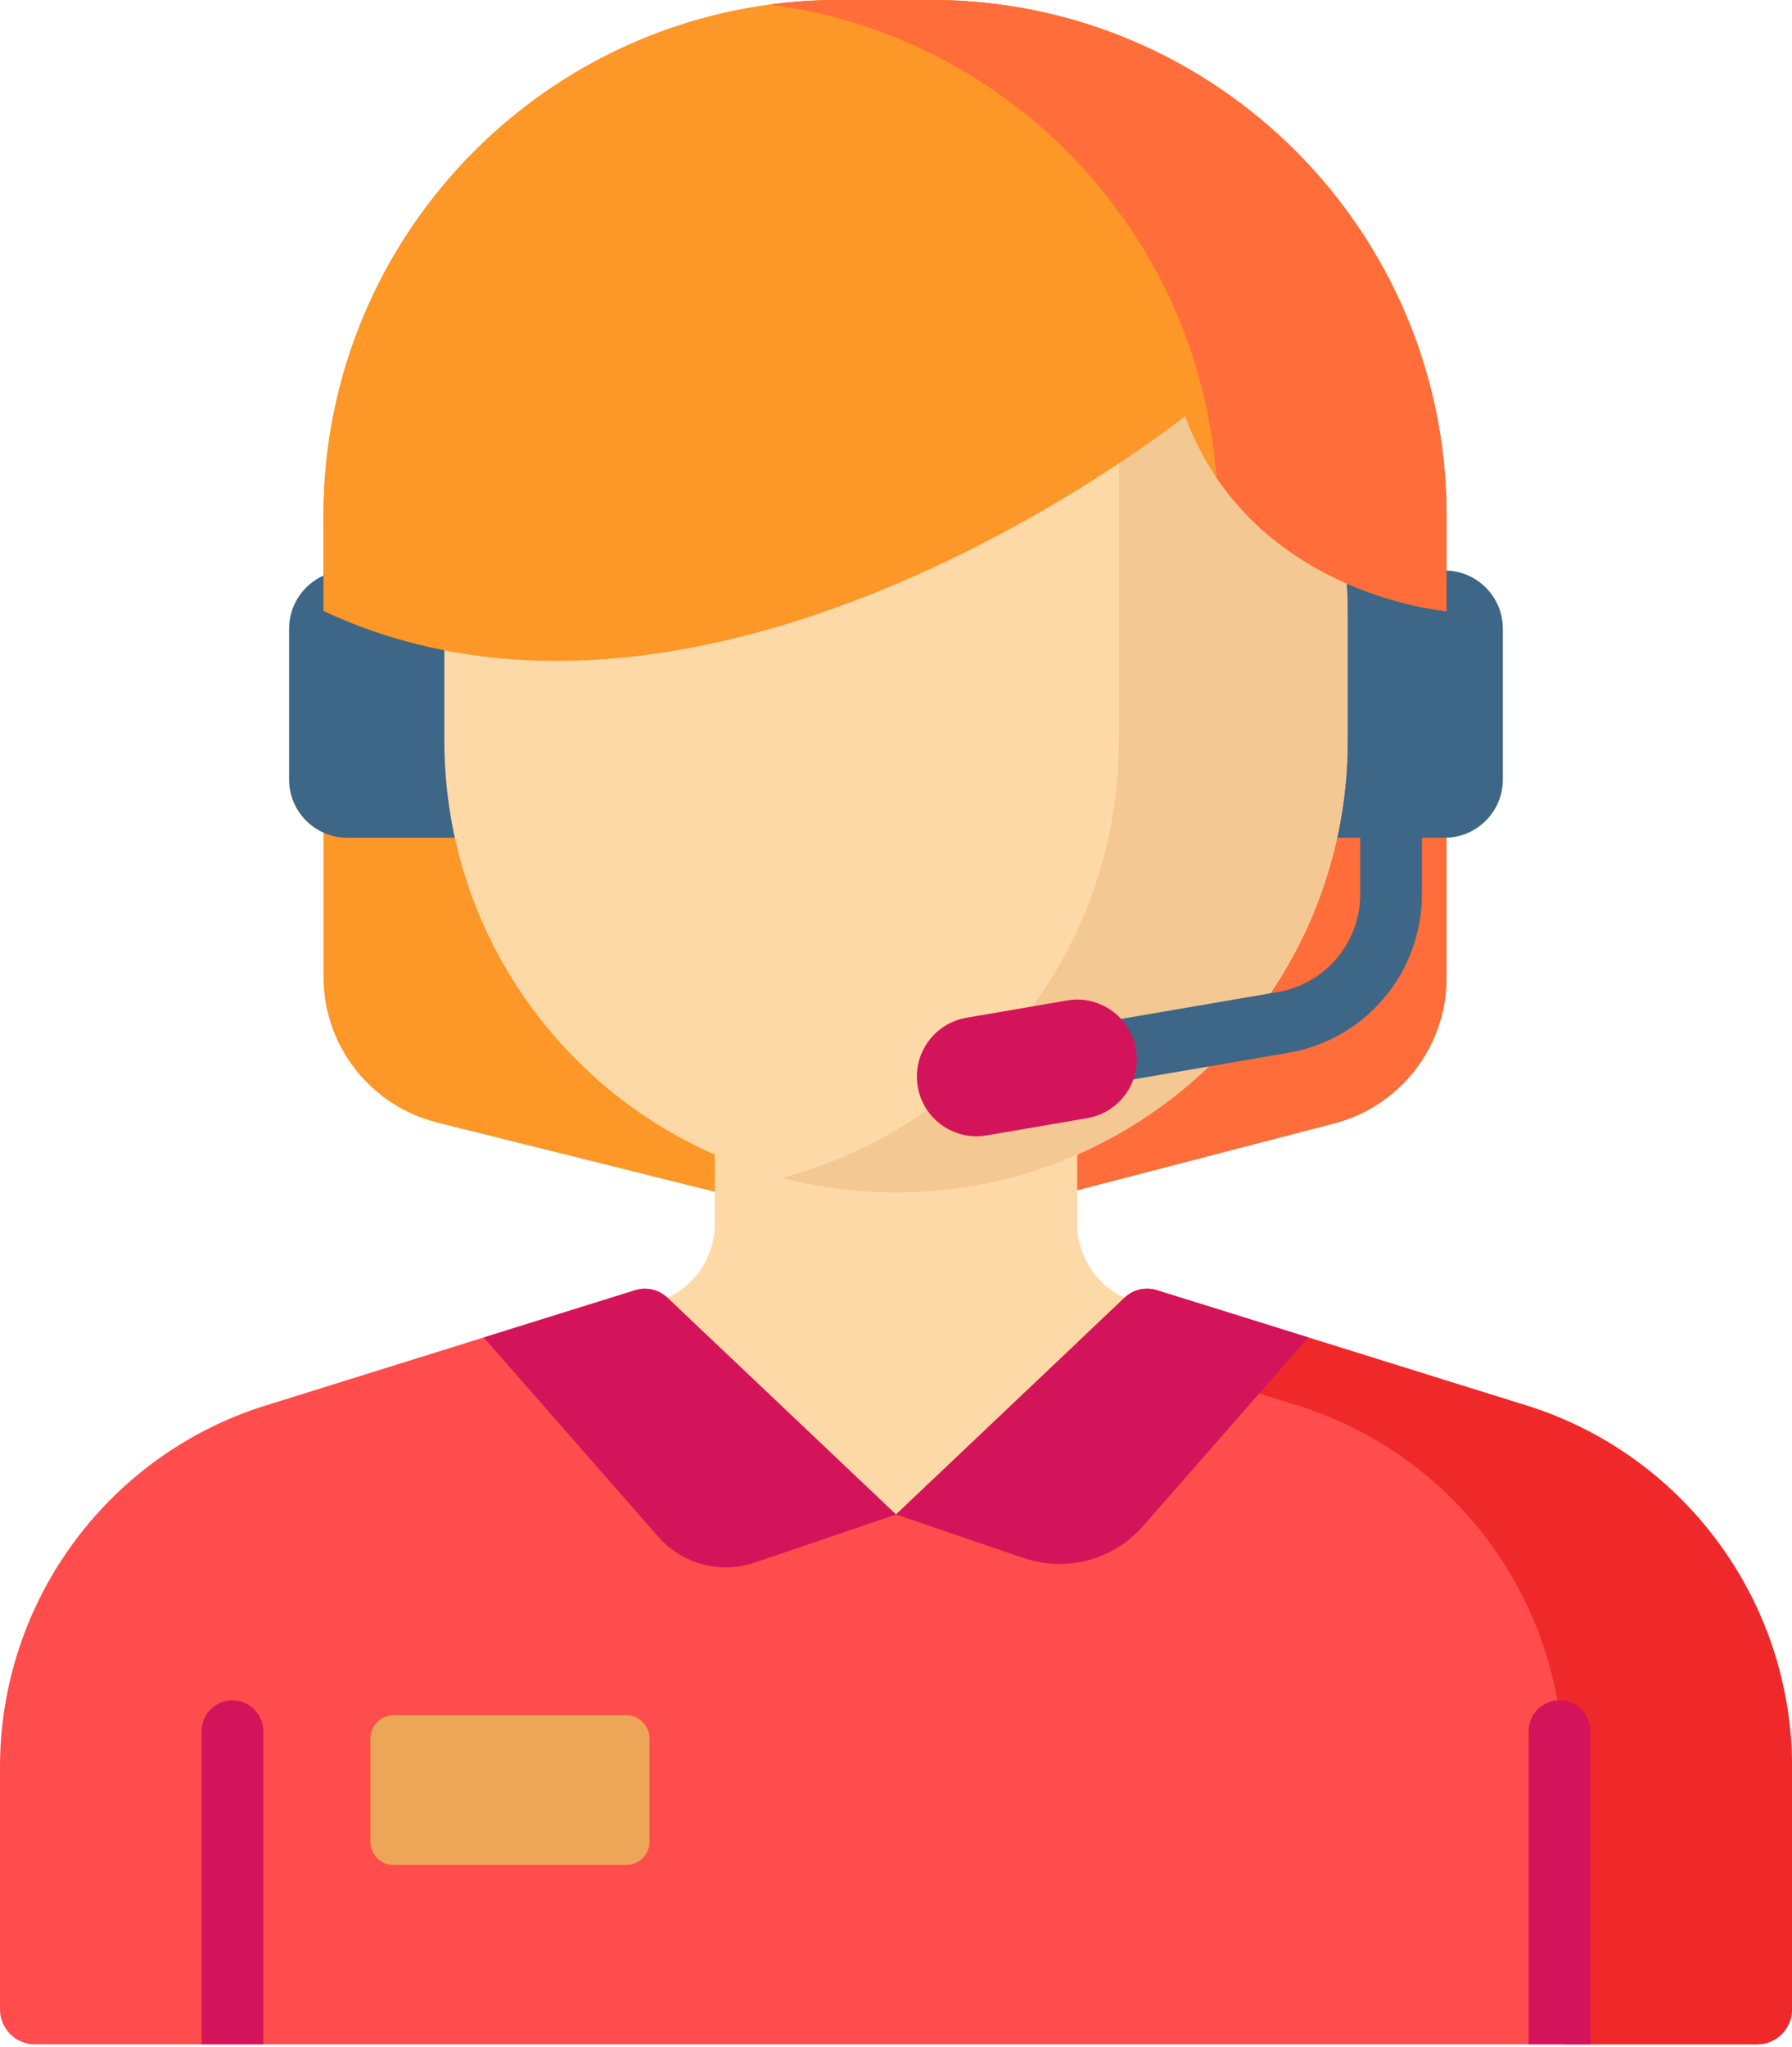 <svg width="113" height="129" viewBox="0 0 113 129" fill="none" xmlns="http://www.w3.org/2000/svg">
<path d="M84.132 70.796L58.923 77.35C57.365 77.756 55.73 77.764 54.169 77.374L27.575 70.743C23.358 69.692 20.398 65.903 20.398 61.557V32.503C20.398 14.552 34.95 0 52.901 0H58.714C76.665 0 91.216 14.552 91.216 32.503V61.633C91.216 65.944 88.304 69.711 84.132 70.796Z" fill="#FD9727"/>
<path d="M58.712 0H52.9C51.44 0 50.003 0.098 48.594 0.284C64.509 2.391 76.791 16.012 76.791 32.503V61.633C76.791 65.944 73.878 69.711 69.706 70.796L49.184 76.132L54.167 77.374C55.729 77.764 57.364 77.756 58.922 77.35L84.13 70.796C88.303 69.711 91.215 65.944 91.215 61.633V32.503C91.215 14.552 76.663 0 58.712 0Z" fill="#FF6D3A"/>
<path d="M21.899 52.794H28.797V35.955H21.899C19.873 35.955 18.23 37.598 18.23 39.624V49.125C18.23 51.151 19.873 52.794 21.899 52.794ZM91.098 52.794H84.201V35.955H91.098C93.125 35.955 94.767 37.598 94.767 39.624V49.125C94.767 51.151 93.125 52.794 91.098 52.794Z" fill="#3D6687"/>
<path d="M72.072 82.174C70.902 81.939 69.849 81.306 69.093 80.383C68.337 79.46 67.924 78.303 67.924 77.11V65.467H45.072V77.11C45.072 78.303 44.659 79.46 43.903 80.383C43.147 81.306 42.094 81.939 40.925 82.174L38.141 82.734V101.432H74.856V82.734L72.072 82.174Z" fill="#FED9A8"/>
<path d="M95.863 88.454L72.945 81.308C72.596 81.199 72.224 81.185 71.867 81.268C71.511 81.351 71.183 81.527 70.917 81.779L56.5 95.442L42.083 81.779C41.817 81.528 41.489 81.351 41.132 81.268C40.776 81.186 40.404 81.2 40.054 81.308L17.137 88.454C6.976 91.446 0 100.772 0 111.364V126.632C0 127.216 0.232 127.775 0.645 128.188C1.057 128.601 1.617 128.833 2.201 128.833H110.799C111.383 128.833 111.943 128.601 112.355 128.188C112.768 127.775 113 127.216 113 126.632V111.364C113 100.772 106.023 91.445 95.863 88.454Z" fill="#FF4C4C"/>
<path d="M95.863 88.454L72.946 81.308C72.596 81.199 72.224 81.185 71.868 81.268C71.511 81.351 71.183 81.527 70.918 81.779L68.223 84.333L81.439 88.454C91.6 91.445 98.576 100.772 98.576 111.364V128.832H110.8C111.383 128.832 111.943 128.6 112.356 128.188C112.768 127.775 113 127.215 113 126.632V111.364C113 100.772 106.024 91.445 95.863 88.454Z" fill="#EF2929"/>
<path d="M56.5 75.149C40.771 75.149 28.02 62.398 28.02 46.668V38.664C28.02 22.935 40.771 10.184 56.5 10.184C72.23 10.184 84.981 22.935 84.981 38.664V46.668C84.981 62.398 72.23 75.149 56.5 75.149Z" fill="#FED9A8"/>
<path d="M70.554 13.889V46.667C70.554 59.905 61.522 71.032 49.285 74.226C51.64 74.839 54.064 75.149 56.497 75.148C72.227 75.148 84.978 62.396 84.978 46.667V38.663C84.978 28.046 79.168 18.787 70.554 13.889Z" fill="#F4C892"/>
<path d="M42.082 81.779L56.499 95.442L47.608 98.471C46.543 98.834 45.394 98.872 44.306 98.581C43.219 98.29 42.243 97.683 41.501 96.837L30.504 84.286L40.054 81.308C40.403 81.199 40.775 81.185 41.132 81.268C41.488 81.351 41.816 81.527 42.082 81.779ZM70.917 81.779L56.499 95.442L64.558 98.187C65.87 98.634 67.284 98.681 68.623 98.323C69.962 97.965 71.164 97.217 72.077 96.175L82.495 84.286L72.945 81.308C72.595 81.199 72.223 81.185 71.867 81.268C71.51 81.351 71.182 81.527 70.917 81.779Z" fill="#D4145A"/>
<path d="M39.484 117.53H24.825C24.434 117.53 24.06 117.375 23.783 117.099C23.507 116.822 23.352 116.447 23.352 116.057V109.564C23.352 109.173 23.507 108.798 23.783 108.521C24.06 108.245 24.434 108.09 24.825 108.09H39.484C39.875 108.09 40.25 108.245 40.527 108.521C40.803 108.798 40.958 109.173 40.958 109.564V116.057C40.958 116.447 40.803 116.822 40.527 117.099C40.25 117.375 39.875 117.53 39.484 117.53Z" fill="#EDA558"/>
<path d="M91.217 38.506C91.217 38.506 78.929 37.531 74.724 26.228C74.724 26.228 45.02 50.01 20.398 38.506V32.503C20.398 14.552 34.951 0 52.902 0H58.714C76.665 0 91.217 14.552 91.217 32.503V38.506Z" fill="#FD9727"/>
<path d="M58.712 0H52.9C51.44 0 50.003 0.098 48.594 0.284C63.727 2.288 75.573 14.701 76.702 30.093C81.883 37.764 91.215 38.506 91.215 38.506V32.503C91.215 14.552 76.663 0 58.712 0Z" fill="#FF6D3A"/>
<path d="M98.341 107.15C97.825 107.15 97.33 107.355 96.965 107.72C96.6 108.085 96.395 108.58 96.395 109.096V128.831H100.287V109.096C100.287 108.841 100.236 108.588 100.139 108.352C100.041 108.115 99.898 107.901 99.717 107.72C99.536 107.54 99.322 107.396 99.086 107.298C98.85 107.201 98.597 107.15 98.341 107.15ZM14.657 107.15C14.141 107.15 13.646 107.355 13.281 107.72C12.916 108.085 12.711 108.58 12.711 109.096V128.831H16.603V109.096C16.603 108.58 16.398 108.085 16.033 107.72C15.668 107.355 15.173 107.15 14.657 107.15Z" fill="#D4145A"/>
<path d="M85.774 52.795V56.345C85.777 57.823 85.255 59.255 84.302 60.385C83.35 61.515 82.027 62.271 80.569 62.518L60.987 65.876C60.735 65.919 60.495 66.011 60.279 66.147C60.062 66.284 59.876 66.461 59.728 66.669C59.581 66.878 59.476 67.113 59.419 67.362C59.363 67.611 59.356 67.869 59.399 68.121C59.442 68.372 59.535 68.613 59.671 68.829C59.807 69.045 59.984 69.232 60.193 69.379C60.401 69.527 60.636 69.632 60.886 69.688C61.135 69.745 61.392 69.751 61.644 69.708L81.226 66.35C83.588 65.95 85.733 64.725 87.277 62.893C88.822 61.061 89.667 58.741 89.662 56.345V52.795H85.774Z" fill="#3D6687"/>
<path d="M61.575 71.608C59.776 71.608 58.185 70.314 57.871 68.481C57.52 66.433 58.895 64.488 60.943 64.137L67.287 63.049C69.335 62.697 71.28 64.073 71.631 66.121C71.983 68.169 70.607 70.114 68.559 70.465L62.215 71.553C62 71.59 61.786 71.608 61.575 71.608Z" fill="#D4145A"/>
</svg>
